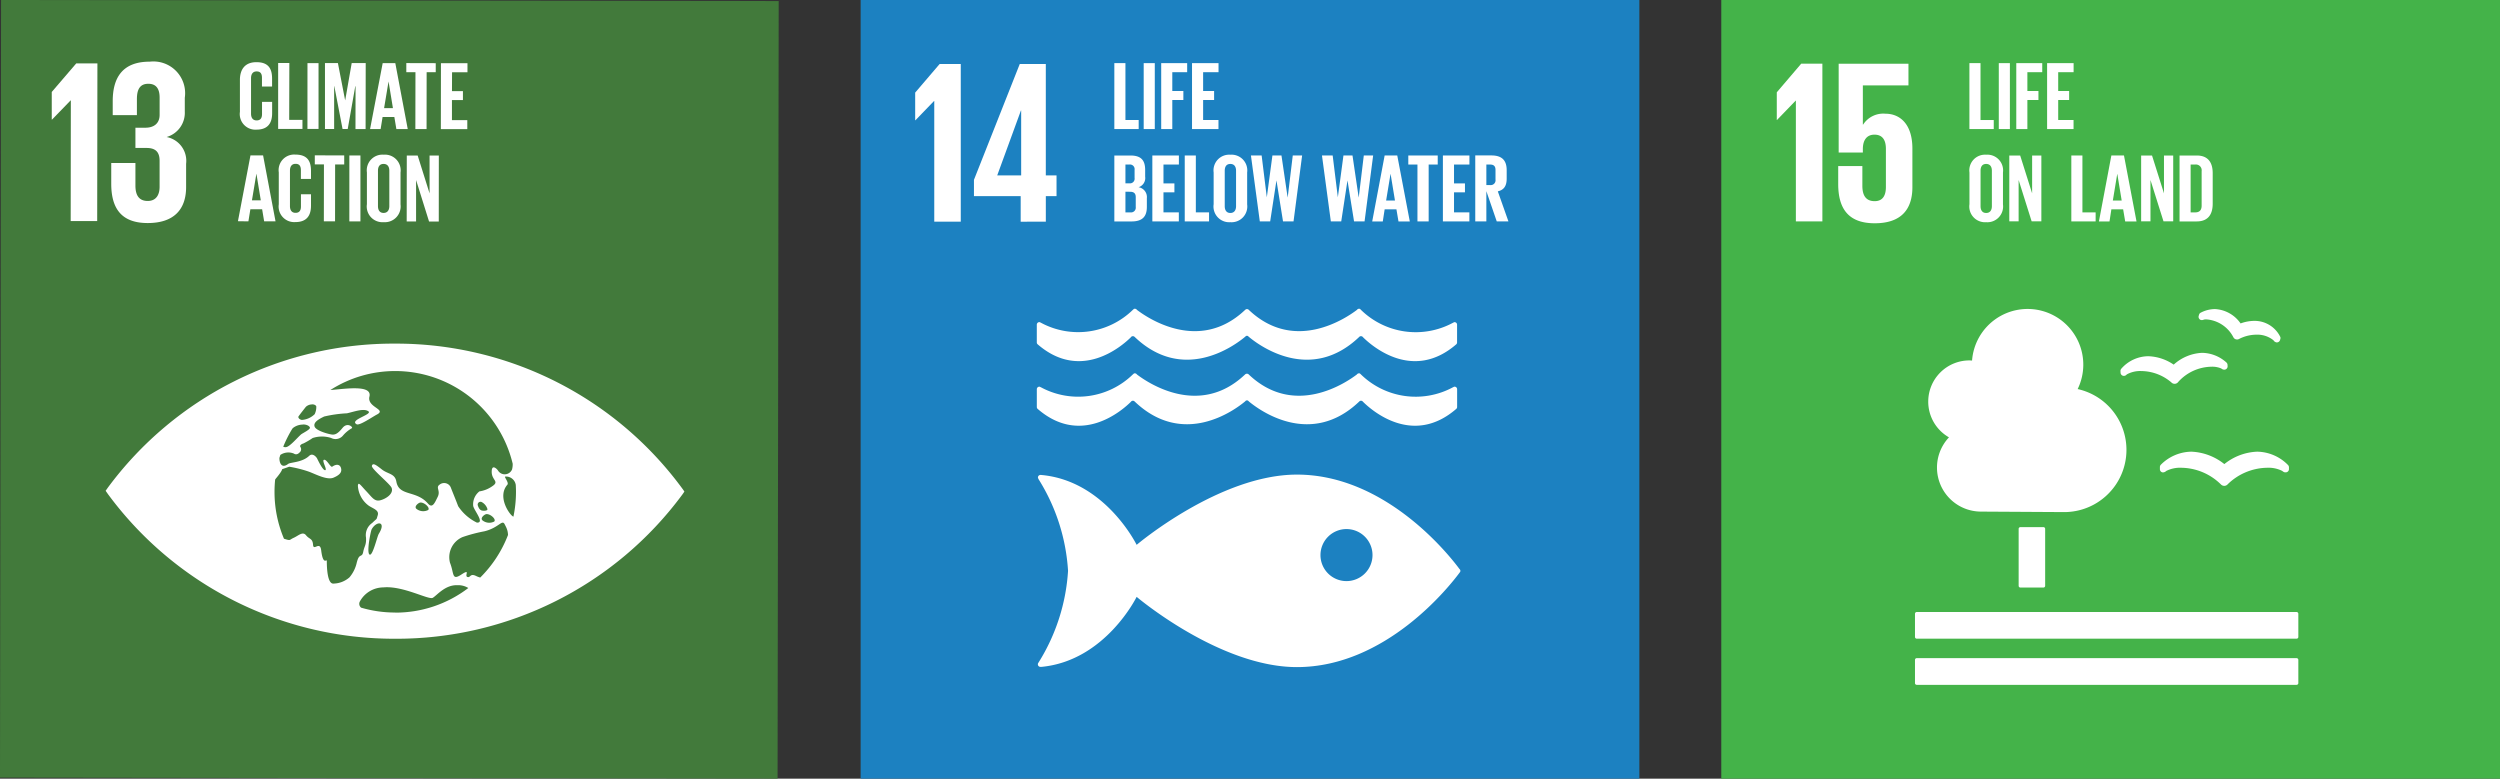 <svg xmlns="http://www.w3.org/2000/svg" xmlns:xlink="http://www.w3.org/1999/xlink" width="178.44" height="55.58" viewBox="0 0 178.44 55.58">
  <rect x="0" y="0" width="178.44" height="55.58" fill="#333333" stroke="none"/>
  <defs>
    <clipPath id="clip-path">
      <path id="Path_11894" data-name="Path 11894" d="M0,30.116H178.438v-55.58H0Z" transform="translate(0 25.464)" fill="none"/>
    </clipPath>
  </defs>
  <g id="Group_156206" data-name="Group 156206" transform="translate(-128 -13266.5)">
    <g id="Group_155841" data-name="Group 155841" transform="translate(128 13291.964)">
      <g id="Group_155842" data-name="Group 155842" transform="translate(0 -25.463)">
        <path id="Path_11892" data-name="Path 11892" d="M.041,0-.035,55.5l55.5.076L55.545.074Z" transform="translate(0.035)" fill="#427a3b"/>
      </g>
      <g id="Group_155844" data-name="Group 155844" transform="translate(0 -25.464)" clip-path="url(#clip-path)">
        <g id="Group_155843" data-name="Group 155843" transform="translate(7.54 24.526)">
          <path id="Path_11893" data-name="Path 11893" d="M15.771,6.692c-.231-.063-1.2-1.4-.43-2.281.127-.144-.258-.572-.153-.578a.7.7,0,0,1,.751.6c.009.164.015.33.015.5a8.635,8.635,0,0,1-.183,1.759M13.4,11.039a1.666,1.666,0,0,1-.271-.1c-.469-.24-.415.142-.646.057s.262-.622-.432-.168-.5-.072-.805-.838a1.562,1.562,0,0,1,.895-1.84,11.032,11.032,0,0,1,1.563-.413c1.037-.255,1.257-.871,1.443-.5.035.07.07.135.1.2A1.366,1.366,0,0,1,15.385,8a8.629,8.629,0,0,1-1.98,3.036m-6.081,2.5A8.6,8.6,0,0,1,4.9,13.189a.353.353,0,0,1-.1-.421,1.923,1.923,0,0,1,1.689-1.026c1.4-.133,3.233.912,3.525.744s.884-.936,1.751-.9a1.357,1.357,0,0,1,.786.2,8.562,8.562,0,0,1-5.225,1.757M6.161,7.92c-.12.194-.445,1.644-.664,1.473s.092-1.681.155-1.794c.34-.624,1.078-.594.509.321m3.521-1.7a.779.779,0,0,1-.823-.076c-.216-.168.138-.447.266-.458.29-.026.727.38.557.535m3.8.02c-.094-.035-.177-.122-.247-.334a.2.2,0,0,1,.284-.249.847.847,0,0,1,.4.5c0,.142-.347.124-.441.087m.365.266c.29-.024.725.378.554.533a.775.775,0,0,1-.821-.076c-.218-.168.135-.447.266-.456M4.6,9.924a2.452,2.452,0,0,1-.53,1.1,1.788,1.788,0,0,1-1.176.447c-.391-.028-.443-1.076-.443-1.613,0-.186-.264.365-.4-.755-.087-.716-.548.074-.581-.4s-.262-.382-.5-.681S.429,8.049.093,8.2s-.2.227-.672.076a.086.086,0,0,1-.028-.011,8.558,8.558,0,0,1-.674-3.355c0-.292.017-.578.044-.86a.524.524,0,0,1,.055-.081c.456-.539.445-.664.445-.664l.506-.177a8.518,8.518,0,0,1,1.41.356c.5.188,1.283.613,1.744.428.33-.138.589-.316.559-.594-.037-.345-.31-.426-.64-.194-.122.085-.38-.522-.583-.491s.251.712.079.742-.519-.714-.578-.832-.325-.417-.565-.192c-.511.485-1.336.452-1.5.576-.5.378-.637-.124-.626-.43.022-.07.044-.142.065-.21a1.025,1.025,0,0,1,.958-.1c.223.148.384-.039.469-.129a.3.3,0,0,0,0-.349C.5,1.586.671,1.5.787,1.466a5.509,5.509,0,0,0,.655-.386,2.145,2.145,0,0,1,1.31-.007A.687.687,0,0,0,3.609.9,2.381,2.381,0,0,1,4.236.381C4.36.323,3.928-.081,3.572.36s-.537.476-.705.476S1.706.587,1.584.272s.312-.55.679-.727A9.089,9.089,0,0,1,3.891-.684C4.414-.8,5.082-1.059,5.416-.83s-1.4.62-.834.93c.205.111,1.124-.528,1.438-.692.742-.38-.718-.509-.526-1.286.216-.877-1.79-.541-2.789-.467A8.569,8.569,0,0,1,7.348-3.7a8.626,8.626,0,0,1,8.371,6.616,1.443,1.443,0,0,1-.044.4.564.564,0,0,1-1.011.074c-.085-.124-.454-.474-.443.122s.578.659.028,1.017a2.118,2.118,0,0,1-.906.36A1.168,1.168,0,0,0,12.9,5.925c.061.33.845,1.229.262,1.192a3.354,3.354,0,0,1-1.334-1.17c-.179-.476-.375-.941-.513-1.3a.515.515,0,0,0-.812-.24c-.306.21.085.421-.135.869s-.378.849-.7.478c-.84-.967-2.063-.491-2.253-1.565-.1-.581-.6-.526-1.021-.856s-.653-.506-.725-.271c-.063.21,1.314,1.3,1.412,1.585.146.417-.415.781-.823.88S5.672,5.3,5.27,4.878s-.576-.716-.6-.389a1.89,1.89,0,0,0,.79,1.432c.347.22.738.321.624.681s0,.155-.393.541a1.052,1.052,0,0,0-.441,1.048c.028.539-.111.57-.2,1.017s-.277.059-.447.716M-.014.421C.005.4.023.377.032.368A1.147,1.147,0,0,1,.71.122c.214-.037.5.072.535.214S.706.737.6.835c-.3.273-.764.829-1.037.891A.335.335,0,0,1-.658,1.7,8.79,8.79,0,0,1-.014.421M.429-.457c.111-.164.482-.631.528-.69a.652.652,0,0,1,.417-.17c.131-.026.308.048.327.146a1.186,1.186,0,0,1-.116.55,1.449,1.449,0,0,1-.915.41C.468-.243.39-.4.429-.457M27.815,4.673A25.34,25.34,0,0,0,7.337-5.658,25.353,25.353,0,0,0-13.173,4.616l-.162.229c.044.068.1.144.162.234A25.358,25.358,0,0,0,7.307,15.407,25.354,25.354,0,0,0,27.815,5.133c.065-.089.118-.166.159-.231-.041-.065-.094-.142-.159-.229" transform="translate(13.335 5.658)" fill="#fff"/>
        </g>
      </g>
      <g id="Group_155845" data-name="Group 155845" transform="translate(3.694 -20.939)">
        <path id="Path_11895" data-name="Path 11895" d="M1.766,0,1.75,11.255l-1.892,0,.011-8.615H-.146L-1.476,4.013h-.017l0-1.975L.255,0Z" transform="translate(1.493 0.001)" fill="#fff"/>
      </g>
      <g id="Group_155848" data-name="Group 155848" transform="translate(0 -25.464)" clip-path="url(#clip-path)">
        <g id="Group_155846" data-name="Group 155846" transform="translate(7.936 4.4)">
          <path id="Path_11896" data-name="Path 11896" d="M2.847,1.4l0,.98A1.8,1.8,0,0,1,1.548,4.2a1.731,1.731,0,0,1,1.393,1.91l0,1.661c0,1.561-.834,2.571-2.744,2.569-1.925,0-2.6-1.1-2.6-2.809l0-1.478,1.726,0,0,1.611c0,.664.231,1.1.88,1.1.578,0,.845-.413.845-1.011l0-1.857c0-.6-.264-.915-.925-.915l-.8,0,0-1.445.714,0c.613,0,1.011-.314,1.013-.912V1.409C1.055.8.839.4.243.4s-.814.4-.814,1.094l0,1.146-1.726,0v-1c0-1.661.685-2.822,2.643-2.818A2.264,2.264,0,0,1,2.847,1.4" transform="translate(2.407 1.18)" fill="#fff"/>
        </g>
        <g id="Group_155847" data-name="Group 155847" transform="translate(17.124 4.438)">
          <path id="Path_11897" data-name="Path 11897" d="M0,1.921,0-.356c0-.736.347-1.27,1.181-1.268.875,0,1.118.487,1.115,1.181V.113l-.722,0V-.506c0-.29-.1-.458-.38-.458s-.4.2-.4.487l0,2.525c0,.284.118.485.4.485s.384-.179.384-.456V1.207l.722,0,0,.812c0,.674-.277,1.172-1.118,1.172A1.113,1.113,0,0,1,0,1.921" transform="translate(0 1.624)" fill="#fff"/>
        </g>
      </g>
      <g id="Group_155849" data-name="Group 155849" transform="translate(19.85 -20.969)">
        <path id="Path_11899" data-name="Path 11899" d="M0,0,0,4.706l1.735,0,0-.646H.789L.8,0Z" transform="translate(0.003)" fill="#fff"/>
      </g>
      <g id="Group_155850" data-name="Group 155850" transform="translate(21.944 -20.966)">
        <path id="Path_11900" data-name="Path 11900" d="M0,2.55H.792l0-4.7-.79,0Z" transform="translate(0 2.156)" fill="#fff"/>
      </g>
      <g id="Group_155851" data-name="Group 155851" transform="translate(23.195 -20.964)">
        <path id="Path_11901" data-name="Path 11901" d="M1.183.9h-.02L.624,3.95H.255L-.332.894H-.345l0,3.054H-1L-1-.758h.923L.438,1.894H.445L.908-.756h1L1.9,3.952l-.722,0Z" transform="translate(1 0.758)" fill="#fff"/>
      </g>
      <g id="Group_155852" data-name="Group 155852" transform="translate(26.42 -20.96)">
        <path id="Path_11902" data-name="Path 11902" d="M.539,1.742l.631,0L.86-.146H.854Zm-1,1.491L.439-1.473l.9,0,.888,4.708-.812,0-.144-.86-.84,0-.14.862Z" transform="translate(0.456 1.473)" fill="#fff"/>
      </g>
      <g id="Group_155853" data-name="Group 155853" transform="translate(29.001 -20.957)">
        <path id="Path_11903" data-name="Path 11903" d="M0,.35l.653,0L.646,4.41l.8,0L1.451.352H2.1V-.294L0-.3Z" transform="translate(0 0.296)" fill="#fff"/>
      </g>
      <g id="Group_155854" data-name="Group 155854" transform="translate(31.466 -20.952)">
        <path id="Path_11904" data-name="Path 11904" d="M0,2.55l1.888,0V1.906H.792l0-1.43h.784l0-.64H.794L.8-1.51l1.1,0v-.648H.007Z" transform="translate(0 2.156)" fill="#fff"/>
      </g>
      <g id="Group_155855" data-name="Group 155855" transform="translate(16.988 -14.378)">
        <path id="Path_11905" data-name="Path 11905" d="M.539,1.741l.631,0L.86-.147H.854Zm-1,1.491.895-4.7h.9l.888,4.708-.812,0-.144-.86-.84,0-.14.862Z" transform="translate(0.456 1.472)" fill="#fff"/>
      </g>
      <g id="Group_155857" data-name="Group 155857" transform="translate(0 -25.464)" clip-path="url(#clip-path)">
        <g id="Group_155856" data-name="Group 155856" transform="translate(19.898 11.034)">
          <path id="Path_11906" data-name="Path 11906" d="M0,1.921,0-.356A1.109,1.109,0,0,1,1.185-1.624c.875,0,1.118.487,1.115,1.181V.113l-.722,0V-.506c0-.29-.1-.458-.38-.458s-.4.2-.4.487l0,2.525c0,.284.118.485.4.485s.384-.179.384-.456V1.209H2.3l0,.812c0,.674-.277,1.172-1.118,1.172A1.113,1.113,0,0,1,0,1.921" transform="translate(0 1.624)" fill="#fff"/>
        </g>
      </g>
      <g id="Group_155858" data-name="Group 155858" transform="translate(22.469 -14.372)">
        <path id="Path_11908" data-name="Path 11908" d="M0,.349l.653,0L.646,4.411h.8L1.451.353H2.1V-.293L0-.3Z" transform="translate(0 0.295)" fill="#fff"/>
      </g>
      <g id="Group_155859" data-name="Group 155859" transform="translate(24.934 -14.369)">
        <path id="Path_11909" data-name="Path 11909" d="M0,2.55l.792,0,0-4.706-.79,0Z" transform="translate(0 2.156)" fill="#fff"/>
      </g>
      <g id="Group_155861" data-name="Group 155861" transform="translate(0 -25.464)" clip-path="url(#clip-path)">
        <g id="Group_155860" data-name="Group 155860" transform="translate(26.186 11.043)">
          <path id="Path_11910" data-name="Path 11910" d="M.868,1.989l0-2.528c0-.284-.124-.485-.41-.485s-.4.2-.4.485l0,2.525c0,.286.124.487.4.487s.41-.2.41-.485m-1.6-.127,0-2.277a1.119,1.119,0,0,1,1.2-1.268,1.121,1.121,0,0,1,1.2,1.272l0,2.277a1.127,1.127,0,0,1-1.2,1.268A1.123,1.123,0,0,1-.734,1.863" transform="translate(0.734 1.682)" fill="#fff"/>
        </g>
      </g>
      <g id="Group_155862" data-name="Group 155862" transform="translate(29.028 -14.364)">
        <path id="Path_11912" data-name="Path 11912" d="M.363.949l0,2.955H-.307L-.3-.8l.777,0,.849,2.7,0-2.7.661,0L1.983,3.908l-.694,0Z" transform="translate(0.307 0.802)" fill="#fff"/>
      </g>
      <path id="Path_11913" data-name="Path 11913" d="M28.144,30.116H83.726v-55.58H28.144Z" transform="translate(33.285 0)" fill="#1c81c1"/>
      <g id="Group_155866" data-name="Group 155866" transform="translate(0 -25.464)" clip-path="url(#clip-path)">
        <g id="Group_155863" data-name="Group 155863" transform="translate(74.078 33.875)">
          <path id="Path_11914" data-name="Path 11914" d="M11.935,4.119a1.857,1.857,0,1,1,1.86-1.857,1.859,1.859,0,0,1-1.86,1.857M20,3.253C19.3,2.305,14.761-3.483,8.4-3.483,2.87-3.483-3.04,1.531-3.04,1.531S-5.262-3.016-9.8-3.452c-.026,0-.055-.007-.085-.007h-.026a.186.186,0,0,0-.175.181.466.466,0,0,0,.072.166,13.9,13.9,0,0,1,2.078,6.5A13.948,13.948,0,0,1-10.023,9.9l-.039.061a.172.172,0,0,0-.028.1.181.181,0,0,0,.168.179l.048,0a.179.179,0,0,0,.048,0C-5.269,9.8-3.04,5.243-3.04,5.243S2.87,10.257,8.4,10.257c6.365,0,10.9-5.786,11.605-6.734l.048-.065a.167.167,0,0,0,0-.14c-.013-.02-.028-.039-.048-.065" transform="translate(10.091 3.483)" fill="#fff"/>
        </g>
        <g id="Group_155864" data-name="Group 155864" transform="translate(74.004 26.645)">
          <path id="Path_11915" data-name="Path 11915" d="M3.634,1.107a.211.211,0,0,1,.048-.05.186.186,0,0,1,.1-.035.171.171,0,0,1,.124.052l.009.007c3.468,3.307,7.109.626,7.866,0l.072-.07A.189.189,0,0,1,11.924,1,.2.2,0,0,1,12,1.011l.072.07c.757.626,4.4,3.307,7.866,0,0,0,0,0,.007-.007a.17.17,0,0,1,.122-.052.174.174,0,0,1,.1.035.191.191,0,0,1,.052.05c.672.661,3.577,3.165,6.653.491a.176.176,0,0,0,.055-.129V.2a.183.183,0,0,0-.181-.183A.355.355,0,0,0,26.7.027c-.028.013-.057.028-.092.046a5.594,5.594,0,0,1-6.535-.917c-.024-.024-.05-.048-.076-.072a.136.136,0,0,0-.079-.02.11.11,0,0,0-.052.013.161.161,0,0,0-.094.07c-.792.6-4.431,3.067-7.672.044l-.048-.046a.183.183,0,0,0-.131-.052.18.18,0,0,0-.127.052l-.05.046c-3.239,3.023-6.88.559-7.672-.044a.166.166,0,0,0-.089-.07.144.144,0,0,0-.059-.013.131.131,0,0,0-.074.02c-.026.024-.052.048-.081.072A5.59,5.59,0,0,1-2.761.072L-2.855.027A.271.271,0,0,0-2.89.018.183.183,0,0,0-3.073.2V1.469a.183.183,0,0,0,.052.129c3.073,2.674,5.983.17,6.655-.491" transform="translate(3.073 0.936)" fill="#fff"/>
        </g>
        <g id="Group_155865" data-name="Group 155865" transform="translate(74.003 22.037)">
          <path id="Path_11916" data-name="Path 11916" d="M.118.52A.12.12,0,0,0,.083.514.183.183,0,0,0-.1.7V1.963a.169.169,0,0,0,.055.131c3.071,2.669,5.981.17,6.653-.491a.174.174,0,0,1,.148-.085.181.181,0,0,1,.124.048.017.017,0,0,0,.009.009c3.47,3.311,7.107.629,7.864,0l.076-.068a.146.146,0,0,1,.068-.015.152.152,0,0,1,.072.015l.076.068c.755.629,4.394,3.311,7.864,0,0,0,0,0,.007-.009a.177.177,0,0,1,.124-.048.166.166,0,0,1,.1.033.2.2,0,0,1,.052.052c.672.661,3.577,3.161,6.653.491a.184.184,0,0,0,.052-.131V.7a.179.179,0,0,0-.179-.183.114.114,0,0,0-.039.007l-.094.048a5.591,5.591,0,0,1-6.535-.919C23.025-.372,23-.4,22.973-.425A.216.216,0,0,0,22.9-.44a.442.442,0,0,0-.057.009.2.2,0,0,0-.092.072c-.792.6-4.431,3.067-7.672.044l-.048-.046A.194.194,0,0,0,14.9-.416a.192.192,0,0,0-.127.055l-.05.046C11.481,2.707,7.838.245,7.048-.359a.2.2,0,0,0-.089-.072A.548.548,0,0,0,6.9-.44a.227.227,0,0,0-.076.015.623.623,0,0,1-.079.074A5.588,5.588,0,0,1,.212.568L.118.52" transform="translate(0.1 0.44)" fill="#fff"/>
        </g>
      </g>
      <g id="Group_155867" data-name="Group 155867" transform="translate(65.322 -20.895)">
        <path id="Path_11918" data-name="Path 11918" d="M1.763,0V11.254H-.129V2.639H-.144L-1.474,4.016h-.017V2.041L.253,0Z" transform="translate(1.491)" fill="#fff"/>
      </g>
      <g id="Group_155868" data-name="Group 155868" transform="translate(69.517 -20.897)">
        <path id="Path_11919" data-name="Path 11919" d="M.9,4.31,2.593-.324H2.61V4.31Zm3.47,3.3V5.787h.764V4.31H4.369V-3.644H2.51L-.76,4.624V5.787H2.575V7.614Z" transform="translate(0.76 3.644)" fill="#fff"/>
      </g>
      <g id="Group_155869" data-name="Group 155869" transform="translate(79.537 -20.959)">
        <path id="Path_11920" data-name="Path 11920" d="M0,0V4.706H1.737V4.06H.792V0Z" fill="#fff"/>
      </g>
      <path id="Path_11921" data-name="Path 11921" d="M37.4-18.694h.792V-23.4H37.4Z" transform="translate(44.232 2.441)" fill="#fff"/>
      <g id="Group_155870" data-name="Group 155870" transform="translate(82.882 -20.959)">
        <path id="Path_11922" data-name="Path 11922" d="M0,0V4.706H.792V2.632h.79v-.64H.792V.646H1.853V0Z" fill="#fff"/>
      </g>
      <g id="Group_155871" data-name="Group 155871" transform="translate(85.082 -20.959)">
        <path id="Path_11923" data-name="Path 11923" d="M0,0V4.706H1.888V4.06H.792V2.632h.784v-.64H.792V.646h1.1V0Z" fill="#fff"/>
      </g>
      <g id="Group_155873" data-name="Group 155873" transform="translate(0 -25.464)" clip-path="url(#clip-path)">
        <g id="Group_155872" data-name="Group 155872" transform="translate(79.537 11.099)">
          <path id="Path_11924" data-name="Path 11924" d="M.429,1.4V2.874H.776a.34.34,0,0,0,.389-.382V1.785c0-.251-.118-.382-.4-.382Zm0-.6H.707A.333.333,0,0,0,1.082.416V-.16A.332.332,0,0,0,.7-.54H.429ZM-.363-1.186H.783c.79,0,1.054.367,1.054,1.035V.327a.685.685,0,0,1-.471.751.713.713,0,0,1,.592.784v.624c0,.666-.3,1.035-1.091,1.035H-.363Z" transform="translate(0.363 1.186)" fill="#fff"/>
        </g>
      </g>
      <g id="Group_155874" data-name="Group 155874" transform="translate(82.25 -14.366)">
        <path id="Path_11926" data-name="Path 11926" d="M0,0V4.706H1.89V4.06H.794V2.63h.781V1.993H.794V.646h1.1V0Z" fill="#fff"/>
      </g>
      <g id="Group_155875" data-name="Group 155875" transform="translate(84.562 -14.366)">
        <path id="Path_11927" data-name="Path 11927" d="M0,0V4.706H1.735V4.06H.792V0Z" fill="#fff"/>
      </g>
      <g id="Group_155877" data-name="Group 155877" transform="translate(0 -25.464)" clip-path="url(#clip-path)">
        <g id="Group_155876" data-name="Group 155876" transform="translate(86.623 11.043)">
          <path id="Path_11928" data-name="Path 11928" d="M.868,1.989V-.536c0-.286-.124-.487-.408-.487s-.4.2-.4.487V1.989c0,.286.124.487.4.487s.408-.2.408-.487m-1.6-.124V-.412A1.12,1.12,0,0,1,.46-1.682a1.123,1.123,0,0,1,1.2,1.27V1.865a1.125,1.125,0,0,1-1.2,1.27A1.123,1.123,0,0,1-.734,1.865" transform="translate(0.734 1.682)" fill="#fff"/>
        </g>
      </g>
      <g id="Group_155878" data-name="Group 155878" transform="translate(89.287 -14.366)">
        <path id="Path_11930" data-name="Path 11930" d="M.985.975.54,3.882H-.2L-.833-.824h.764L.3,2.162H.3L.7-.824h.646l.439,2.986h.007l.36-2.986h.668L2.207,3.882H1.457L.992.975Z" transform="translate(0.833 0.824)" fill="#fff"/>
      </g>
      <g id="Group_155879" data-name="Group 155879" transform="translate(94.357 -14.366)">
        <path id="Path_11931" data-name="Path 11931" d="M.985.975.542,3.882H-.2L-.833-.824h.764L.3,2.162H.3L.7-.824h.646l.439,2.986h.007l.36-2.986h.668L2.207,3.882H1.457L.992.975Z" transform="translate(0.833 0.824)" fill="#fff"/>
      </g>
      <g id="Group_155880" data-name="Group 155880" transform="translate(97.943 -14.367)">
        <path id="Path_11932" data-name="Path 11932" d="M.538,1.742h.631L.859-.146H.85ZM-.455,3.235.433-1.473h.9l.895,4.708H1.42l-.146-.862H.433L.3,3.235Z" transform="translate(0.455 1.473)" fill="#fff"/>
      </g>
      <g id="Group_155881" data-name="Group 155881" transform="translate(100.519 -14.366)">
        <path id="Path_11933" data-name="Path 11933" d="M0,0V.646H.653v4.06h.8V.646H2.1V0Z" fill="#fff"/>
      </g>
      <g id="Group_155882" data-name="Group 155882" transform="translate(102.988 -14.366)">
        <path id="Path_11934" data-name="Path 11934" d="M0,0V4.706H1.89V4.06H.794V2.63h.781V1.993H.794V.646h1.1V0Z" fill="#fff"/>
      </g>
      <g id="Group_155884" data-name="Group 155884" transform="translate(0 -25.464)" clip-path="url(#clip-path)">
        <g id="Group_155883" data-name="Group 155883" transform="translate(105.298 11.098)">
          <path id="Path_11935" data-name="Path 11935" d="M.429.35V1.815H.693a.343.343,0,0,0,.389-.389V.732C1.082.474.964.35.693.35Zm0,1.9V4.41H-.363V-.3H.789c.8,0,1.091.4,1.091,1.054v.6c0,.506-.181.805-.633.91L2.005,4.41H1.171Z" transform="translate(0.363 0.296)" fill="#fff"/>
        </g>
      </g>
      <path id="Path_11937" data-name="Path 11937" d="M56.288,30.116H111.87v-55.58H56.288Z" transform="translate(66.57 0)" fill="#44b349"/>
      <g id="Group_155892" data-name="Group 155892" transform="translate(0 -25.464)" clip-path="url(#clip-path)">
        <g id="Group_155885" data-name="Group 155885" transform="translate(144.083 37.624)">
          <path id="Path_11938" data-name="Path 11938" d="M.959,0a.122.122,0,0,1,.122.122V4.189a.123.123,0,0,1-.122.124H-.687a.124.124,0,0,1-.124-.124V.122A.124.124,0,0,1-.687,0Z" transform="translate(0.811)" fill="#fff"/>
        </g>
        <g id="Group_155886" data-name="Group 155886" transform="translate(136.684 43.682)">
          <path id="Path_11939" data-name="Path 11939" d="M14.759,0H-12.355a.128.128,0,0,0-.124.129V1.783a.124.124,0,0,0,.124.122H14.759a.125.125,0,0,0,.124-.122V.129A.13.13,0,0,0,14.759,0" transform="translate(12.479)" fill="#fff"/>
        </g>
        <g id="Group_155887" data-name="Group 155887" transform="translate(136.684 46.976)">
          <path id="Path_11940" data-name="Path 11940" d="M14.759,0H-12.355a.124.124,0,0,0-.124.122V1.783a.124.124,0,0,0,.124.122H14.759a.125.125,0,0,0,.124-.122V.122A.125.125,0,0,0,14.759,0" transform="translate(12.479)" fill="#fff"/>
        </g>
        <g id="Group_155888" data-name="Group 155888" transform="translate(154.165 32.239)">
          <path id="Path_11941" data-name="Path 11941" d="M2.491.479A4.021,4.021,0,0,0,.144-.405,3.13,3.13,0,0,0-2.032.52a.236.236,0,0,0-.074.17V.839a.235.235,0,0,0,.079.183.213.213,0,0,0,.192.046.286.286,0,0,0,.05-.013A.384.384,0,0,0-1.65.97,2.181,2.181,0,0,1-.563.743,4.1,4.1,0,0,1,2.231,1.915l.024.022a.327.327,0,0,0,.465,0l.022-.024A4.114,4.114,0,0,1,5.54.743,2.184,2.184,0,0,1,6.629.97a.452.452,0,0,0,.148.092.332.332,0,0,0,.159,0,.232.232,0,0,0,.17-.225V.713A.237.237,0,0,0,7.035.544a3.141,3.141,0,0,0-2.2-.949,3.974,3.974,0,0,0-2.34.884" transform="translate(2.106 0.405)" fill="#fff"/>
        </g>
        <g id="Group_155889" data-name="Group 155889" transform="translate(156.924 22.06)">
          <path id="Path_11942" data-name="Path 11942" d="M.084.14A.22.22,0,0,0-.034.281L-.062.373a.232.232,0,0,0,.037.2A.213.213,0,0,0,.143.668a.086.086,0,0,0,.033,0A.3.3,0,0,0,.307.635.734.734,0,0,1,.47.618,2.354,2.354,0,0,1,2.409,1.884l.009.015a.281.281,0,0,0,.175.142.465.465,0,0,0,.085.013.265.265,0,0,0,.135-.035l.02-.009a2.717,2.717,0,0,1,1.209-.3,1.837,1.837,0,0,1,1.235.4.31.31,0,0,0,.092.1.678.678,0,0,0,.089.044l.039.007h.024a.234.234,0,0,0,.107-.026.231.231,0,0,0,.116-.14l.022-.079a.176.176,0,0,0,.011-.068.21.21,0,0,0-.033-.116A2.036,2.036,0,0,0,3.9.725,2.838,2.838,0,0,0,2.93.908,2.374,2.374,0,0,0,1.1-.118,2.238,2.238,0,0,0,.084.14" transform="translate(0.071 0.118)" fill="#fff"/>
        </g>
        <g id="Group_155890" data-name="Group 155890" transform="translate(151.35 25.188)">
          <path id="Path_11943" data-name="Path 11943" d="M0,.7.007.827a.233.233,0,0,0,.109.181A.227.227,0,0,0,.3,1.037a.207.207,0,0,0,.039-.011A.291.291,0,0,0,.454.938,2,2,0,0,1,1.489.7a3.355,3.355,0,0,1,2.146.812l.02.02a.314.314,0,0,0,.207.079h.02a.322.322,0,0,0,.214-.1l.017-.022A3.257,3.257,0,0,1,6.489.391,1.635,1.635,0,0,1,7.2.519a.343.343,0,0,0,.14.074.32.32,0,0,0,.1.007A.267.267,0,0,0,7.493.587.234.234,0,0,0,7.648.353L7.642.247A.243.243,0,0,0,7.559.085,2.655,2.655,0,0,0,5.826-.6,3.236,3.236,0,0,0,3.8.242a3.406,3.406,0,0,0-1.809-.6A2.585,2.585,0,0,0,.063.53.247.247,0,0,0,0,.7" transform="translate(0 0.596)" fill="#fff"/>
        </g>
        <g id="Group_155891" data-name="Group 155891" transform="translate(137.63 22.06)">
          <path id="Path_11944" data-name="Path 11944" d="M0,3.579A2.94,2.94,0,0,1,2.94.639c.063,0,.124.007.188.011a3.975,3.975,0,1,1,7.537,2.034A4.443,4.443,0,0,1,9.7,11.465c-.179,0-5.93-.035-5.93-.035a3.144,3.144,0,0,1-2.29-5.3A2.932,2.932,0,0,1,0,3.579" transform="translate(0 3.026)" fill="#fff"/>
        </g>
      </g>
      <g id="Group_155893" data-name="Group 155893" transform="translate(126.82 -20.919)">
        <path id="Path_11946" data-name="Path 11946" d="M0,1.107V3.082H.015L1.345,1.705h.017v8.617H3.254V-.936H1.744Z" transform="translate(0 0.936)" fill="#fff"/>
      </g>
      <g id="Group_155895" data-name="Group 155895" transform="translate(0 -25.464)" clip-path="url(#clip-path)">
        <g id="Group_155894" data-name="Group 155894" transform="translate(131.204 4.547)">
          <path id="Path_11947" data-name="Path 11947" d="M1.826,1.934a1.707,1.707,0,0,0-1.593.779H.215v-2.8H3.47V-1.635H-1.511V4.706H.215V4.457c0-.664.3-1.028.829-1.028.583,0,.816.4.816,1.013V7.163c0,.6-.218,1.013-.8,1.013-.648,0-.88-.432-.88-1.1V5.67H-1.544V6.947c0,1.711.681,2.807,2.606,2.807,1.91,0,2.689-1.013,2.689-2.573V4.424c0-1.777-.912-2.49-1.925-2.49" transform="translate(1.544 1.635)" fill="#fff"/>
        </g>
      </g>
      <g id="Group_155896" data-name="Group 155896" transform="translate(140.569 -20.959)">
        <path id="Path_11949" data-name="Path 11949" d="M0,0V4.706H1.737V4.062H.792V0Z" fill="#fff"/>
      </g>
      <path id="Path_11950" data-name="Path 11950" d="M65.363-18.694h.792V-23.4h-.792Z" transform="translate(77.303 2.441)" fill="#fff"/>
      <g id="Group_155897" data-name="Group 155897" transform="translate(143.914 -20.959)">
        <path id="Path_11951" data-name="Path 11951" d="M0,0V4.706H.792V2.632h.79v-.64H.792V.646H1.853V0Z" fill="#fff"/>
      </g>
      <g id="Group_155898" data-name="Group 155898" transform="translate(146.114 -20.959)">
        <path id="Path_11952" data-name="Path 11952" d="M0,0V4.706H1.888V4.062H.792V2.632h.781v-.64H.792V.646h1.1V0Z" fill="#fff"/>
      </g>
      <g id="Group_155900" data-name="Group 155900" transform="translate(0 -25.464)" clip-path="url(#clip-path)">
        <g id="Group_155899" data-name="Group 155899" transform="translate(140.57 11.043)">
          <path id="Path_11953" data-name="Path 11953" d="M.868,1.989V-.536c0-.286-.124-.487-.408-.487s-.4.2-.4.487V1.989c0,.286.124.487.4.487s.408-.2.408-.487m-1.6-.124V-.412A1.12,1.12,0,0,1,.46-1.682a1.123,1.123,0,0,1,1.2,1.27V1.865a1.125,1.125,0,0,1-1.2,1.27A1.123,1.123,0,0,1-.734,1.865" transform="translate(0.734 1.682)" fill="#fff"/>
        </g>
      </g>
      <g id="Group_155901" data-name="Group 155901" transform="translate(143.415 -14.365)">
        <path id="Path_11955" data-name="Path 11955" d="M.361.947V3.9H-.305V-.8H.472l.853,2.7V-.8h.659V3.9H1.291Z" transform="translate(0.305 0.801)" fill="#fff"/>
      </g>
      <g id="Group_155902" data-name="Group 155902" transform="translate(147.843 -14.366)">
        <path id="Path_11956" data-name="Path 11956" d="M0,0V4.706H1.735V4.062H.792V0Z" fill="#fff"/>
      </g>
      <g id="Group_155903" data-name="Group 155903" transform="translate(149.813 -14.367)">
        <path id="Path_11957" data-name="Path 11957" d="M.538,1.742h.631L.859-.146H.85ZM-.455,3.235.433-1.473h.9l.895,4.708H1.42l-.146-.862H.433L.3,3.235Z" transform="translate(0.455 1.473)" fill="#fff"/>
      </g>
      <g id="Group_155904" data-name="Group 155904" transform="translate(152.826 -14.365)">
        <path id="Path_11958" data-name="Path 11958" d="M.361.947V3.9H-.305V-.8H.472l.853,2.7V-.8h.659V3.9H1.291Z" transform="translate(0.305 0.801)" fill="#fff"/>
      </g>
      <g id="Group_155906" data-name="Group 155906" transform="translate(0 -25.464)" clip-path="url(#clip-path)">
        <g id="Group_155905" data-name="Group 155905" transform="translate(155.568 11.099)">
          <path id="Path_11959" data-name="Path 11959" d="M.609,2.2c.325,0,.452-.194.452-.478V-.742a.414.414,0,0,0-.452-.474H.275V2.2ZM1.851-.6V1.582c0,.722-.3,1.264-1.146,1.264H-.515V-1.86H.705c.847,0,1.146.535,1.146,1.264" transform="translate(0.515 1.86)" fill="#fff"/>
        </g>
      </g>
    </g>
  </g>
</svg>
